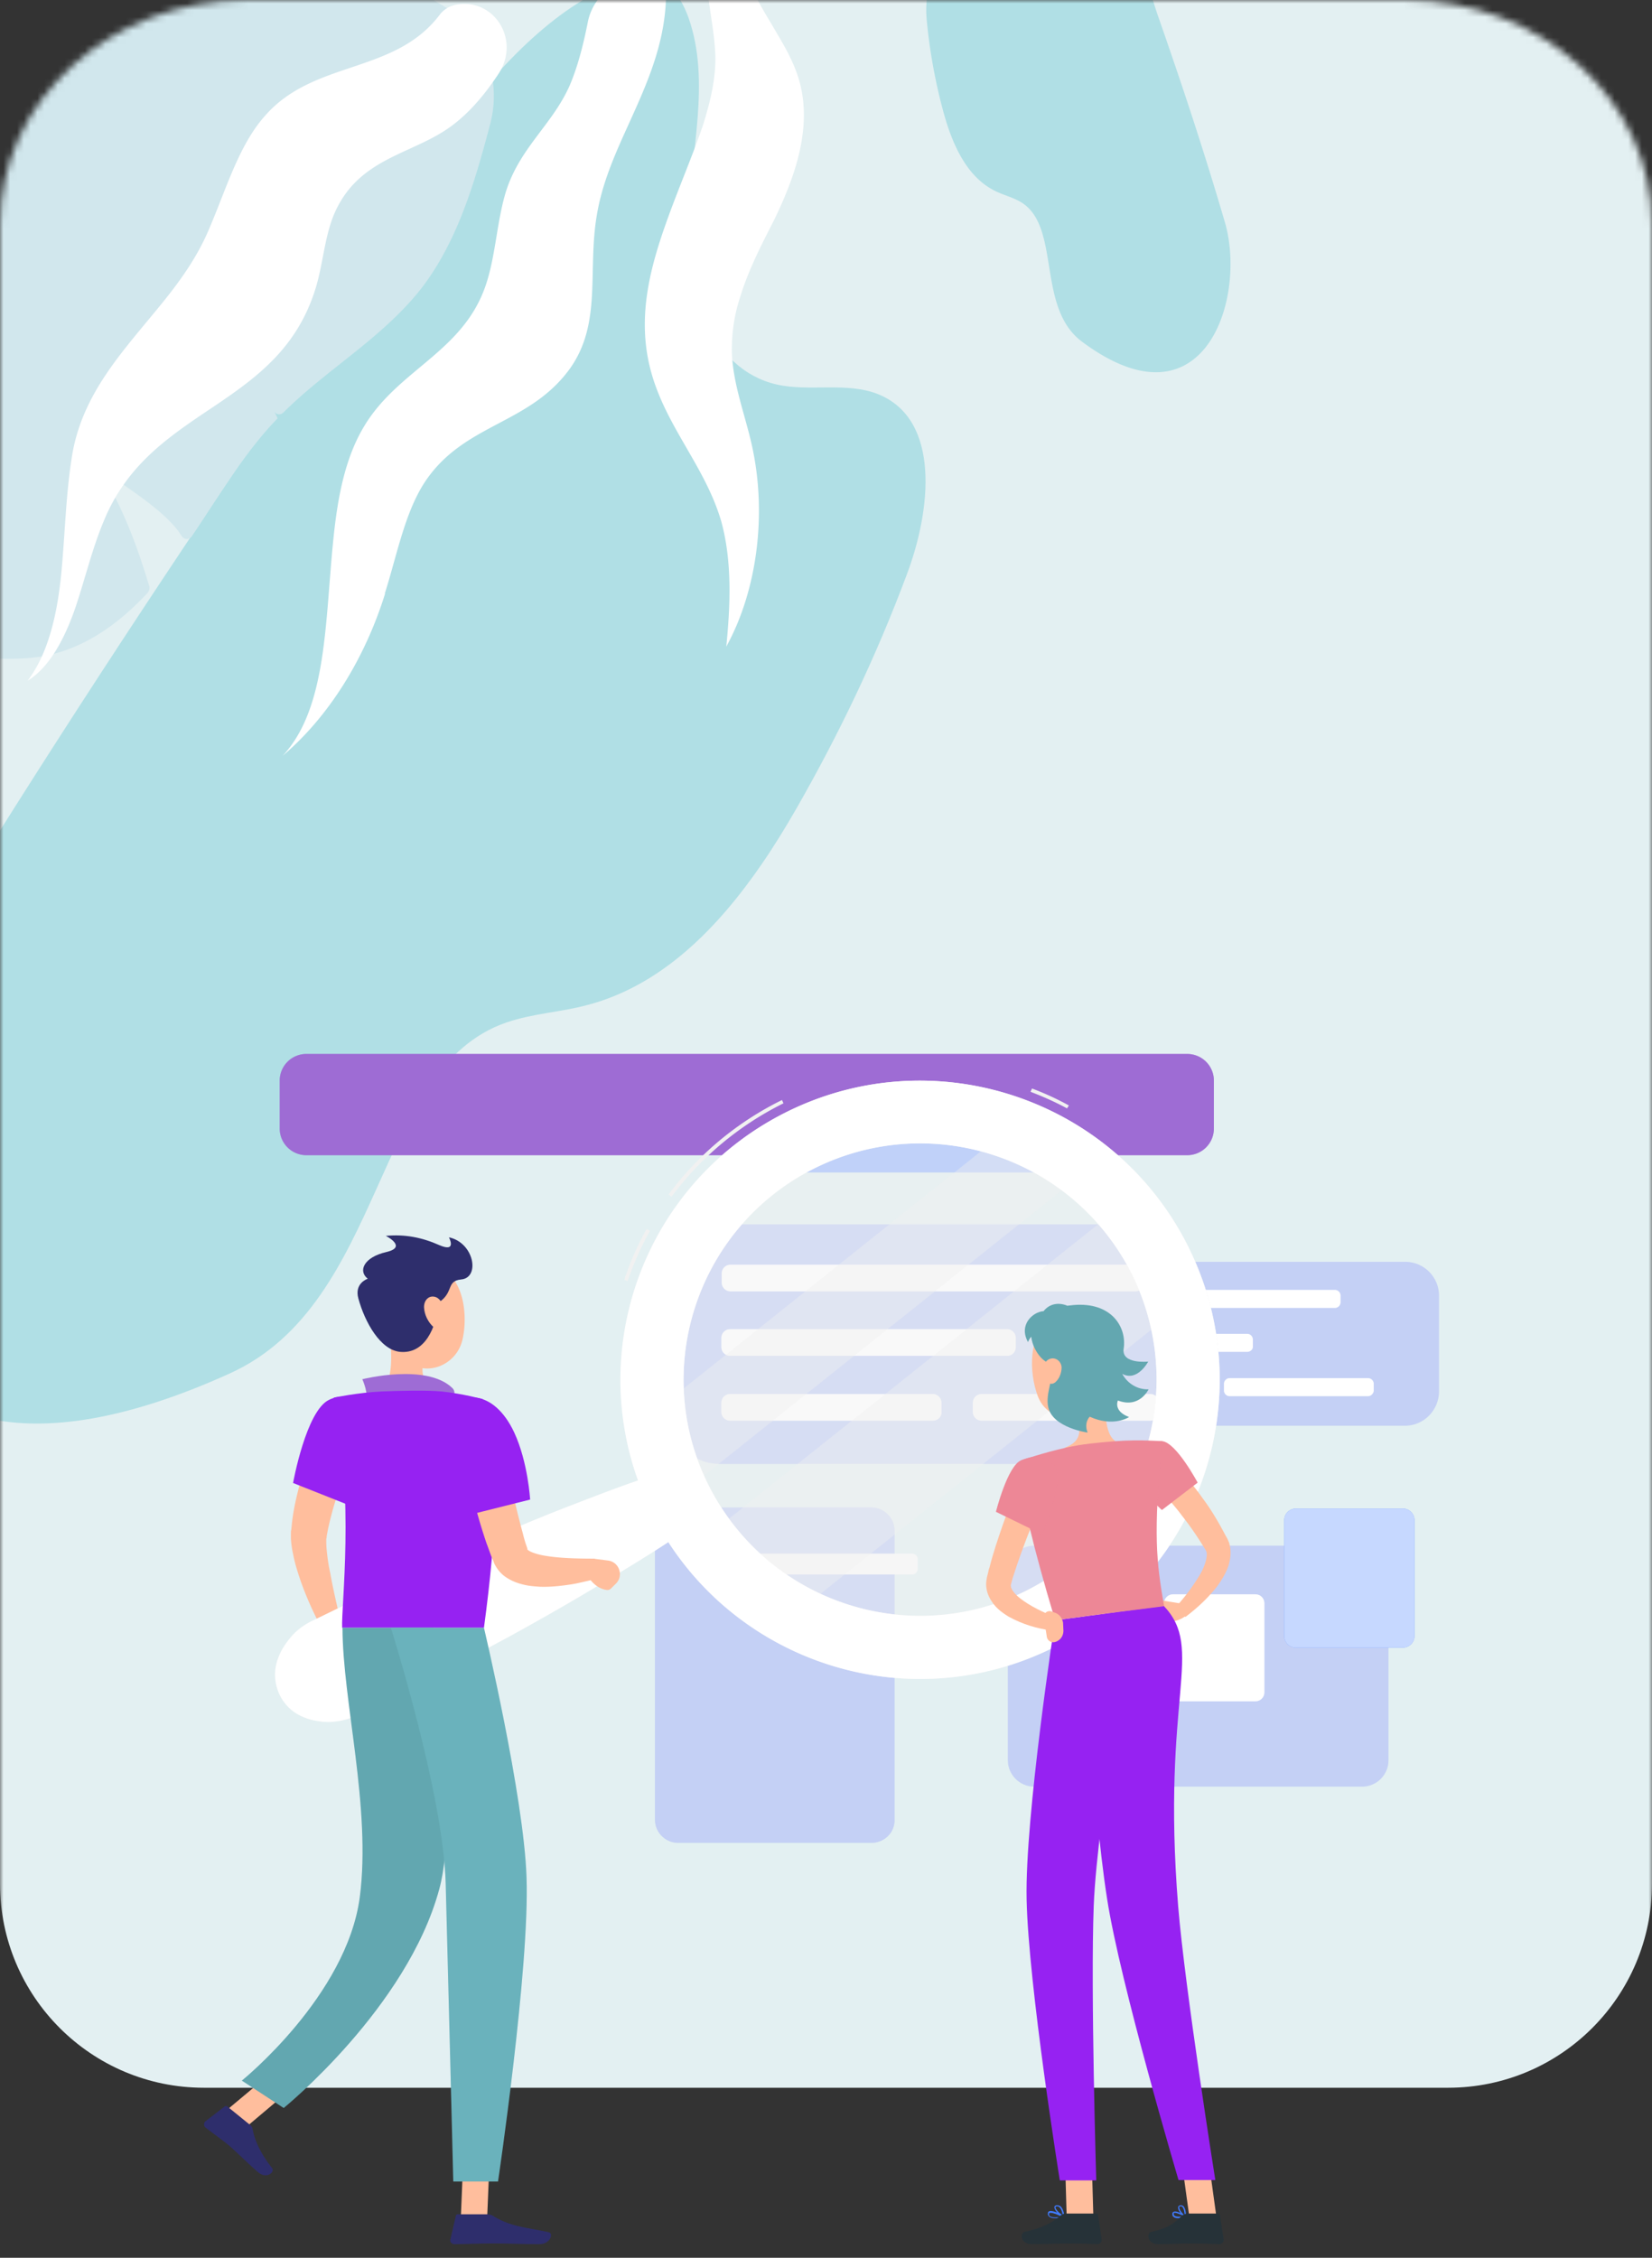<svg width="243" height="332" viewBox="0 0 243 332" fill="none" xmlns="http://www.w3.org/2000/svg"><rect x="0" y="0" width="243" height="332" fill="#333333" stroke="none"/><g clip-path="url(#search-with-filters__clip0)"><mask id="search-with-filters__a" maskUnits="userSpaceOnUse" x="0" y="0" width="243" height="478"><path d="M0 32.994C0 14.772 16.265 0 36.329 0H206.67C226.735 0 243 14.772 243 32.994v412.012C243 463.228 226.735 478 206.671 478H36.329C16.265 478 0 463.228 0 445.006V32.994z" fill="#fff"/></mask><g mask="url(#search-with-filters__a)"><path d="M0-3h243v280c0 16.569-13.431 30-30 30H30c-16.569 0-30-13.431-30-30V-3z" fill="#E3F0F2"/><path d="M88.183-1.331c3.039-1.558 6.775-2.59 9.595-.956 1.846 1.064 2.819 3.024 3.515 4.94 3.272 9.342.297 19.788-.115 29.873-.423 9.995 3.252 21.768 13.079 24.016 4.82 1.094 10.293-.43 14.942 1.436 9.211 3.748 7.776 17.074 4.145 26.616-4.418 11.815-9.874 23.256-16.192 34.294-1.545 2.683-3.253 5.489-5.073 8.128-6.516 9.497-14.791 17.914-25.672 20.766-3.913 1.063-8.03 1.235-11.907 2.57-19.651 6.722-17.733 41.204-40.69 51.607-61.217 27.74-64.434-29.672-47.022-58.433C2.817 117.049 19.731 91.158 37.12 65.46c1.808-2.73 3.834-5.87 5.824-9.281C54.957 36.253 70.166 7.604 88.183-1.331z" fill="#B0DFE5"/><path d="M62.091 42.257a35.515 35.515 0 01-1.545 1.866c-5.66 6.377-12.853 10.571-18.869 16.542-.434.41-1.077.321-1.363-.197.2.363.4.726.523 1.068l-.049.03c-4.922 5.082-8.57 11.392-12.575 17.297-.377.513-1.09.538-1.454-.002-.22-.28-.393-.592-.614-.872-1.575-2.017-3.74-3.667-5.954-5.287-2.825-2.007-5.64-3.88-7.29-6.269 4.517 6.39 7.003 12.928 9.046 19.741.122.342-.01.703-.198.96-4.262 4.6-9.37 8.265-15.375 9.35-4.87.869-9.873-.062-14.824.3-6.552.45-13.356 3.078-19.682 2.622-2.126-.142-4.197-.665-6.203-1.787-10.496-5.738-3.985-17.87 1.63-24.567 4.209-5.056 9.257-9.31 12.954-14.815a44.268 44.268 0 002.66-4.512 61.457 61.457 0 002.228-4.938 138.295 138.295 0 002.474-6.765l1.821-5.314c2.803-8.084 6.072-16.04 9.845-23.682 2.292-4.7 4.887-9.45 8.82-12.732 4.18-3.436 9.468-4.981 14.522-6.591a224.545 224.545 0 0012.104-4.391l.049-.03c4.256-1.741 8.944-1.382 12.915 1.027l17.81 10.736c5.665 3.446 8.388 10.534 6.598 17.221l-.02.083c-2.201 8.337-4.738 17.022-9.984 23.908zm-97.11 38.088c-.402.11-.746.324-1.005.694a1.662 1.662 0 00-.18 1.227c.073.372.38.809.7 1.028.318.22.785.348 1.186.238l.529-.12c.401-.11.745-.324 1.004-.694.209-.339.283-.803.18-1.227-.073-.373-.38-.81-.699-1.029-.32-.22-.786-.347-1.187-.237l-.529.12z" fill="#D1E7ED"/><path d="M159.225-24.127c-.879-.73-2.04-1.32-3.133-.922-.715.258-1.218.884-1.624 1.51-1.939 3.064-1.883 6.896-2.654 10.445-.759 3.518-3.052 7.406-6.551 7.588-1.716.087-3.414-.78-5.142-.414-3.427.745-4.147 5.489-3.789 9.045a80.237 80.237 0 002.341 12.974c.276 1.032.596 2.117.969 3.151 1.33 3.717 3.347 7.165 6.739 8.829 1.217.611 2.582.924 3.763 1.627 5.985 3.553 2.234 15.483 8.997 20.525 18.033 13.444 24.287-6.417 21.038-17.533-2.99-10.233-6.33-20.315-9.846-30.36a63.953 63.953 0 01-1.118-3.6c-2.233-7.697-4.753-18.639-9.99-22.865z" fill="#B0DFE5"/><path d="M97.973-1.523c.109 7.741-2.952 14.15-5.894 20.643-1.85 4.088-3.593 8.155-4.316 12.674-1.342 8.14.795 15.803-3.953 22.44-5.766 7.935-14.768 7.99-20.574 15.605-3.51 4.53-4.698 11.328-6.621 17.4l.013.106c-3.066 9.799-8.45 18.204-15.046 23.79 6.527-6.994 6.223-19.725 7.426-31.556.614-6.246 1.7-12.15 4.542-16.873 4.967-8.322 14.408-10.87 17.815-20.519 1.586-4.472 1.679-9.739 3.147-14.297 2.106-6.326 6.835-9.68 9.334-15.429 1.159-2.747 1.95-5.858 2.61-9.16.582-3.07 2.944-5.62 5.979-6.228l2.93-.588c1.36-.272 2.54.585 2.608 1.992zM66.326 18.588c-5.702 4.182-13.598 4.555-17.173 12.886-1.408 3.328-1.65 7.405-2.718 10.883-2.67 8.696-8.465 13.005-14.6 17.164-6.436 4.328-13.107 8.485-16.629 17.241-1.734 4.156-2.774 8.717-4.273 13.043-1.512 4.22-3.68 8.352-6.872 10.293 3.137-4.107 4.423-10.133 4.976-16.013.554-5.88.662-11.888 1.66-17.64 1.545-8.253 6.721-14.073 11.662-20.063 3.267-3.915 6.416-7.917 8.477-12.899 2.492-5.83 4.367-12.299 8.236-16.552 7.241-8.19 19.11-5.977 25.721-14.912.562-.656 1.36-1.141 2.198-1.308 5.655-1.125 9.66 5.155 6.316 10.175-2.077 3.135-4.325 5.759-6.98 7.702zM117.697 12.366c1.75 6.909-.99 14.155-3.894 20.114-1.811 3.546-3.714 7.219-4.931 11.196-.855 2.587-1.261 5.305-1.22 8.155.171 4.693 1.92 9.074 2.932 13.6 2.267 10.105.801 21.386-3.751 29.65.612-6.167.867-12.592-.745-18.43-2.496-8.52-8.77-14.535-10.662-23.395-1.608-7.487.395-14.587 2.951-21.577 1.596-4.382 3.508-8.827 4.999-13.188.997-3.165 1.861-6.523 1.856-9.93-.056-2.956-.651-5.916-1.036-8.918-.207-1.608.891-3.144 2.47-3.455 1.578-.312 3.084.49 3.803 1.887a61.1 61.1 0 002.952 5.352c1.529 2.666 3.402 5.484 4.276 8.939z" fill="#fff"/></g><g clip-path="url(#search-with-filters__clip1)"><path d="M206.684 209.65h-52.066a4.979 4.979 0 01-4.989-4.98v-14.143a4.978 4.978 0 014.989-4.979h52.066a4.978 4.978 0 014.989 4.979v14.143c-.053 2.755-2.282 4.98-4.989 4.98z" fill="#C4D0F5"/><path d="M196.334 192.328h-40.655a.838.838 0 01-.849-.847v-.954c0-.477.372-.847.849-.847h40.655c.478 0 .849.37.849.847v.954a.837.837 0 01-.849.847zM183.437 198.79h-27.758a.838.838 0 01-.849-.847v-.954c0-.477.372-.847.849-.847h27.758c.478 0 .849.37.849.847v.954c.053.476-.371.847-.849.847zM176.007 205.306h-20.328a.838.838 0 01-.849-.848v-.953c0-.477.372-.848.849-.848h20.328c.477 0 .849.371.849.848v.953c0 .424-.372.848-.849.848zM201.217 205.306h-20.328a.838.838 0 01-.849-.848v-.953c0-.477.372-.848.849-.848h20.328c.477 0 .849.371.849.848v.953c0 .424-.372.848-.849.848z" fill="#fff"/><g opacity=".5" fill="#fff"><path opacity=".5" d="M196.334 192.328h-40.655a.838.838 0 01-.849-.847v-.954c0-.477.372-.847.849-.847h40.655c.478 0 .849.37.849.847v.954a.837.837 0 01-.849.847zM183.437 198.79h-27.758a.838.838 0 01-.849-.847v-.954c0-.477.372-.847.849-.847h27.758c.478 0 .849.37.849.847v.954c.053.476-.371.847-.849.847zM176.007 205.306h-20.328a.838.838 0 01-.849-.848v-.953c0-.477.372-.848.849-.848h20.328c.477 0 .849.371.849.848v.953c0 .424-.372.848-.849.848zM201.217 205.306h-20.328a.838.838 0 01-.849-.848v-.953c0-.477.372-.848.849-.848h20.328c.477 0 .849.371.849.848v.953c0 .424-.372.848-.849.848z"/></g><path d="M164.967 215.265h-59.125c-4.033 0-7.27-3.284-7.27-7.257v-20.712c0-4.026 3.29-7.257 7.27-7.257h59.125c4.034 0 7.271 3.284 7.271 7.257v20.712c0 3.973-3.29 7.257-7.271 7.257z" fill="#C4D0F5"/><path d="M167.036 189.892h-59.602a1.29 1.29 0 01-1.274-1.272v-1.377a1.29 1.29 0 011.274-1.271h59.602c.69 0 1.274.582 1.274 1.271v1.377a1.29 1.29 0 01-1.274 1.272zM148.142 199.373h-40.761a1.29 1.29 0 01-1.274-1.271v-1.378a1.29 1.29 0 011.274-1.271h40.761c.69 0 1.274.583 1.274 1.271v1.378c0 .688-.531 1.271-1.274 1.271zM137.209 208.908h-29.828a1.29 1.29 0 01-1.274-1.271v-1.377a1.29 1.29 0 011.274-1.272h29.828c.69 0 1.274.583 1.274 1.272v1.377c.053.688-.531 1.271-1.274 1.271zM169.212 208.908h-24.839a1.29 1.29 0 01-1.273-1.271v-1.377a1.29 1.29 0 011.273-1.272h24.839c.69 0 1.274.583 1.274 1.272v1.377a1.29 1.29 0 01-1.274 1.271z" fill="#fff"/><g opacity=".5" fill="#fff"><path opacity=".5" d="M167.036 189.892h-59.602a1.29 1.29 0 01-1.274-1.272v-1.377a1.29 1.29 0 011.274-1.271h59.602c.69 0 1.274.582 1.274 1.271v1.377a1.29 1.29 0 01-1.274 1.272zM148.142 199.373h-40.761a1.29 1.29 0 01-1.274-1.271v-1.378a1.29 1.29 0 011.274-1.271h40.761c.69 0 1.274.583 1.274 1.271v1.378c0 .688-.531 1.271-1.274 1.271zM137.209 208.908h-29.828a1.29 1.29 0 01-1.274-1.271v-1.377a1.29 1.29 0 011.274-1.272h29.828c.69 0 1.274.583 1.274 1.272v1.377c.053.688-.531 1.271-1.274 1.271zM169.212 208.908h-24.839a1.29 1.29 0 01-1.273-1.271v-1.377a1.29 1.29 0 011.273-1.272h24.839c.69 0 1.274.583 1.274 1.272v1.377a1.29 1.29 0 01-1.274 1.271z"/></g><path d="M128.187 270.99H99.739c-1.857 0-3.396-1.536-3.396-3.39v-42.536c0-1.854 1.539-3.39 3.397-3.39h28.447c1.858 0 3.397 1.536 3.397 3.39V267.6c.053 1.854-1.486 3.39-3.397 3.39z" fill="#C4D0F5"/><path opacity=".4" d="M128.187 270.99H99.739c-1.857 0-3.396-1.536-3.396-3.39v-42.536c0-1.854 1.539-3.39 3.397-3.39h28.447c1.858 0 3.397 1.536 3.397 3.39V267.6c.053 1.854-1.486 3.39-3.397 3.39z" fill="#C4D0F5"/><path d="M126.914 228.984h-25.847a.613.613 0 01-.637-.636v-.954c0-.37.265-.635.637-.635h25.847c.371 0 .637.265.637.635v.954a.645.645 0 01-.637.636zM118.687 234.228h-17.62a.613.613 0 01-.637-.636v-.953c0-.371.265-.636.637-.636h17.62c.372 0 .637.265.637.636v.953a.645.645 0 01-.637.636zM126.914 239.526h-25.847a.613.613 0 01-.637-.636v-.954c0-.37.265-.635.637-.635h25.847c.371 0 .637.265.637.635v.954c0 .318-.319.636-.637.636zM110.673 244.769h-9.606a.613.613 0 01-.637-.636v-.953c0-.371.265-.636.637-.636h9.606c.372 0 .637.265.637.636v.953a.645.645 0 01-.637.636zM124.101 244.769h-9.607a.613.613 0 01-.637-.636v-.953c0-.371.266-.636.637-.636h9.607c.371 0 .637.265.637.636v.953a.613.613 0 01-.637.636zM126.914 250.067h-25.847a.613.613 0 01-.637-.636v-.954c0-.37.265-.635.637-.635h25.847c.371 0 .637.265.637.635v.954c0 .318-.319.636-.637.636zM126.914 255.31h-25.847a.612.612 0 01-.637-.635v-.901c0-.37.265-.635.637-.635h25.847c.371 0 .637.265.637.635v.954c0 .318-.319.582-.637.582zM122.349 260.608h-21.282a.613.613 0 01-.637-.636v-.954c0-.37.265-.635.637-.635h21.282c.372 0 .637.265.637.635v.954c-.053.318-.318.636-.637.636zM110.991 265.852h-9.924a.613.613 0 01-.637-.636v-.953c0-.371.265-.636.637-.636h9.924c.372 0 .637.265.637.636v.953c-.053.371-.318.636-.637.636z" fill="#C4D0F5"/><path d="M134.184 231.526h-28.872a.814.814 0 01-.796-.794v-1.483c0-.424.371-.795.796-.795h28.872c.425 0 .796.371.796.795v1.483a.814.814 0 01-.796.794z" fill="#FAFAFA"/><path d="M148.249 258.86v-27.704c0-2.119 1.751-3.867 3.874-3.867h48.245c2.123 0 3.874 1.748 3.874 3.867v27.704c0 2.119-1.751 3.867-3.874 3.867h-48.245c-2.123 0-3.874-1.748-3.874-3.867z" fill="#C4D0F5"/><path d="M188.904 240.585v-17.057c0-.953.796-1.695 1.699-1.695h15.763c.955 0 1.698.795 1.698 1.695v17.057c0 .953-.796 1.695-1.698 1.695h-15.763c-.903 0-1.699-.742-1.699-1.695z" fill="#407BFF"/><path opacity=".7" d="M188.904 240.585v-17.057c0-.953.796-1.695 1.699-1.695h15.763c.955 0 1.698.795 1.698 1.695v17.057c0 .953-.796 1.695-1.698 1.695h-15.763c-.903 0-1.699-.742-1.699-1.695z" fill="#fff"/><path d="M171.23 248.849v-13.084c0-.742.584-1.325 1.327-1.325h12.101c.743 0 1.327.583 1.327 1.325v13.084c0 .741-.584 1.324-1.327 1.324h-12.101c-.743 0-1.327-.636-1.327-1.324z" fill="#fff"/><path opacity=".3" d="M171.23 248.849v-13.084c0-.742.584-1.325 1.327-1.325h12.101c.743 0 1.327.583 1.327 1.325v13.084c0 .741-.584 1.324-1.327 1.324h-12.101c-.743 0-1.327-.636-1.327-1.324z" fill="#fff"/><path d="M41.145 165.948v-7.045a3.915 3.915 0 013.928-3.92h129.554a3.915 3.915 0 013.928 3.92v7.045a3.915 3.915 0 01-3.928 3.92H45.073a3.915 3.915 0 01-3.928-3.92z" fill="#9F6DD5"/><path opacity=".5" d="M41.145 165.948v-7.045a3.915 3.915 0 013.928-3.92h129.554a3.915 3.915 0 013.928 3.92v7.045a3.915 3.915 0 01-3.928 3.92H45.073a3.915 3.915 0 01-3.928-3.92z" fill="#9F6DD5"/><path d="M154.061 172.382v-5.138h-37.312v5.138h37.312z" fill="#407BFF"/><path opacity=".5" d="M154.061 172.382v-5.138h-37.312v5.138h37.312z" fill="#fff"/><path d="M53.034 211.239c-.477 1.059-1.008 2.225-1.433 3.337-.477 1.112-.902 2.278-1.326 3.39a49.622 49.622 0 00-2.017 6.834l-.16.847-.053.318c0 .106 0 .212-.053.318 0 .423 0 1.006.053 1.536.106 1.112.266 2.331.531 3.496.425 2.384 1.008 4.873 1.592 7.31l-2.706 1.059a48.88 48.88 0 01-3.238-7.204c-.425-1.271-.85-2.542-1.114-3.973-.16-.688-.266-1.43-.319-2.277v-.636c0-.212 0-.477.053-.636l.106-1.059c.16-1.377.425-2.755.743-4.079.319-1.324.69-2.595 1.062-3.867.424-1.271.849-2.542 1.38-3.761.265-.635.53-1.218.796-1.854.265-.635.53-1.218.849-1.854l5.254 2.755z" fill="#FFBE9D"/><path d="M50.062 237.936l2.07 2.012-4.511 2.119s-1.115-1.907-.319-3.655l2.76-.476z" fill="#E4897B"/><path d="M53.778 242.968l-3.822 1.589-2.335-2.49 4.511-2.119 1.646 3.02z" fill="#E4897B"/><path opacity=".4" d="M131.106 240.796c-20.964-2.33-36.09-21.188-33.755-42.165 2.335-20.923 21.23-36.02 42.247-33.69 20.965 2.331 36.091 21.189 33.755 42.166-2.388 20.976-21.282 36.02-42.247 33.689z" fill="#F1F1F1"/><path opacity=".4" d="M158.918 172.834l-58.117 46.35c-.265-.53-.477-1.059-.69-1.589a37.146 37.146 0 01-2.76-10.859l50.209-40.047c4.14 1.431 7.961 3.55 11.358 6.145zM172.292 193.175l-54.613 43.595c-5.254-2.702-9.713-6.621-13.162-11.283l59.655-47.568c3.821 4.344 6.634 9.535 8.12 15.256z" fill="#F1F1F1"/><path d="M92.31 188.355l-.478-.159a42.592 42.592 0 013.29-7.469l.478.265c-1.327 2.331-2.388 4.82-3.29 7.363zm6.475-12.395l-.425-.318c4.299-5.827 10.084-10.647 16.665-13.879l.213.477c-6.528 3.231-12.207 7.999-16.453 13.72zm58.169-12.978c-1.751-.954-3.556-1.748-5.36-2.437l.212-.477a41.713 41.713 0 015.414 2.49l-.266.424z" fill="#F1F1F1"/><path opacity=".3" d="M92.31 188.355l-.478-.159a42.592 42.592 0 013.29-7.469l.478.265c-1.327 2.331-2.388 4.82-3.29 7.363zm6.475-12.395l-.425-.318c4.299-5.827 10.084-10.647 16.665-13.879l.213.477c-6.528 3.231-12.207 7.999-16.453 13.72zm58.169-12.978c-1.751-.954-3.556-1.748-5.36-2.437l.212-.477a41.713 41.713 0 015.414 2.49l-.266.424z" fill="#F1F1F1"/><path d="M174.84 183.428c-10.774-21.771-37.205-30.723-59.019-19.97-20.274 10.012-29.456 33.478-21.972 54.243-3.556 1.218-7.06 2.595-10.509 3.92-5.042 1.96-9.978 4.078-14.914 6.25a522.938 522.938 0 00-14.702 6.728c-2.44 1.112-4.83 2.33-7.27 3.496-1.221.529-2.389 1.271-3.344 2.277-.478.53-.956 1.113-1.38 1.801a8.658 8.658 0 00-1.062 2.437c-.796 3.178.796 6.569 3.875 7.84.955.424 1.804.583 2.6.688.796.106 1.54.106 2.23 0 1.432-.158 2.706-.635 3.874-1.271 2.388-1.218 4.83-2.384 7.218-3.602 4.777-2.437 9.553-4.979 14.277-7.522 4.724-2.595 9.394-5.244 14.011-8.051 3.185-1.907 6.422-3.867 9.554-5.933 11.995 18.54 36.25 25.585 56.524 15.573 21.867-10.753 30.783-37.132 20.009-58.904zm-24.096 50.588c-17.249 8.475-38.054 1.43-46.599-15.786-8.492-17.162-1.433-37.98 15.816-46.508 17.249-8.476 38.054-1.431 46.599 15.785 8.439 17.216 1.38 38.033-15.816 46.509z" fill="#F1F1F1"/><path d="M174.84 183.428c-10.774-21.771-37.205-30.723-59.019-19.97-20.274 10.012-29.456 33.478-21.972 54.243-3.556 1.218-7.06 2.595-10.509 3.92-5.042 1.96-9.978 4.078-14.914 6.25a522.938 522.938 0 00-14.702 6.728c-2.44 1.112-4.83 2.33-7.27 3.496-1.221.529-2.389 1.271-3.344 2.277-.478.53-.956 1.113-1.38 1.801a8.658 8.658 0 00-1.062 2.437c-.796 3.178.796 6.569 3.875 7.84.955.424 1.804.583 2.6.688.796.106 1.54.106 2.23 0 1.432-.158 2.706-.635 3.874-1.271 2.388-1.218 4.83-2.384 7.218-3.602 4.777-2.437 9.553-4.979 14.277-7.522 4.724-2.595 9.394-5.244 14.011-8.051 3.185-1.907 6.422-3.867 9.554-5.933 11.995 18.54 36.25 25.585 56.524 15.573 21.867-10.753 30.783-37.132 20.009-58.904zm-24.096 50.588c-17.249 8.475-38.054 1.43-46.599-15.786-8.492-17.162-1.433-37.98 15.816-46.508 17.249-8.476 38.054-1.431 46.599 15.785 8.439 17.216 1.38 38.033-15.816 46.509z" fill="#fff"/><path d="M57.016 194.712c.583 2.86 1.114 8.052-.903 9.959 0 0 .796 2.913 6.104 2.913 5.838 0 2.76-2.913 2.76-2.913-3.185-.742-3.079-3.126-2.548-5.351l-5.413-4.608z" fill="#FFBE9D"/><path d="M53.724 206.153c.637-1.007-.424-3.338-.424-3.338s9.394-2.383 13.215 1.272c.796.741-.106 1.854-.106 1.854l-12.685.212z" fill="#9F6DD5"/><path opacity=".1" d="M53.724 206.153c.637-1.007-.424-3.338-.424-3.338s9.394-2.383 13.215 1.272c.796.741-.106 1.854-.106 1.854l-12.685.212z" fill="#9F6DD5"/><path d="M67.79 326.027h3.873l.372-9.006h-3.874l-.372 9.006zM33.025 310.559l3.238 2.172 7.218-6.092-3.238-2.118-7.218 6.038z" fill="#FFBE9D"/><path d="M36.847 312.519l-3.397-2.754a.323.323 0 00-.424 0l-2.813 2.172c-.266.212-.266.688 0 .9 1.22.954 1.804 1.325 3.343 2.543.903.742 3.185 3.019 4.459 4.079 1.22 1.006 2.441-.053 2.016-.636-1.91-2.384-2.653-4.45-2.866-5.721a1.046 1.046 0 00-.318-.583zM71.61 325.604h-4.245c-.16 0-.319.105-.319.264l-.796 3.444c-.106.37.213.688.584.688 1.54 0 3.768-.106 5.679-.106 2.282 0 4.193.106 6.846.106 1.593 0 2.07-1.589 1.38-1.748-3.025-.689-5.52-.742-8.173-2.384a1.834 1.834 0 00-.955-.264z" fill="#2E2E6C"/><path d="M48.417 205.835c-3.397 1.589-5.308 12.237-5.308 12.237l8.28 3.284s1.858-4.397 2.919-9.111c1.115-4.927-2.441-8.105-5.891-6.41z" fill="#9622F2"/><path d="M70.974 205.729s4.14 4.661.212 33.637H50.328c-.16-3.179 1.858-18.805-1.22-33.849 0 0 3.555-.742 7.005-.901 2.654-.105 6.528-.211 8.864 0 3.078.318 5.997 1.113 5.997 1.113z" fill="#9622F2"/><path fill-rule="evenodd" clip-rule="evenodd" d="M75.007 217.648c-.583-2.595-1.114-5.191-1.645-7.787l-5.785 1.007c.478 2.701 1.062 5.35 1.698 8.051a85.58 85.58 0 002.283 7.999c.132.344.252.675.371 1.006.12.332.24.663.372 1.007l.212.477.106.265c.053.158.106.317.213.476a5.03 5.03 0 001.326 1.589c1.009.742 1.964 1.06 2.813 1.272.85.212 1.645.265 2.442.318 1.539.053 2.972-.106 4.405-.318.743-.106 1.433-.265 2.123-.424.314-.072.628-.145.942-.222.96 1.166 1.949 1.403 2.446 1.442.213.016.409-.083.56-.233l.7-.693c1.184-1.171.502-3.192-1.15-3.405l-1.954-.253-.005-.026h-.197l-.003-.001-.022.001c-2.485-.004-5.151-.065-7.368-.477a9.078 9.078 0 01-1.539-.424c-.424-.159-.743-.37-.796-.476-.047-.048-.01-.053.036-.016l.017.069v-.053l-.017-.016-.036-.143-.16-.477c-.211-.583-.37-1.218-.53-1.854-.69-2.49-1.274-5.085-1.858-7.681z" fill="#FFBE9D"/><path d="M65.773 208.59c-1.115 3.549 3.343 14.143 3.343 14.143l8.864-2.224s-.319-5.509-2.336-9.853c-3.078-6.621-8.544-6.357-9.871-2.066z" fill="#9622F2"/><path d="M57.227 191.639c.213 3.866.16 6.144 2.123 8.104 2.92 2.967 7.696 1.219 8.651-2.648.85-3.444.319-9.164-3.45-10.701a5.307 5.307 0 00-7.324 5.245z" fill="#FFBE9D"/><path d="M52.716 190.95c.956 3.496 3.238 7.575 6.157 7.84 3.609.318 5.254-3.443 5.732-7.31 2.176-1.483 1.008-3.125 3.237-3.337 2.813-.265 1.911-5.403-1.804-6.198 0 0 1.22 2.278-1.38 1.166-2.6-1.166-5.148-1.642-7.908-1.378 0 0 3.29 1.642.053 2.384-3.238.742-4.193 2.755-2.707 3.92 0 0-2.017.636-1.38 2.913z" fill="#2E2E6C"/><path d="M62.375 192.274c.053 1.007.531 1.96 1.115 2.596.85.953 1.751.371 1.91-.795.16-1.006-.159-2.754-1.167-3.284-1.062-.477-1.91.371-1.858 1.483z" fill="#FFBE9D"/><path d="M63.809 239.366s3.821 27.492.796 38.457c-4.724 17.428-22.875 32.154-22.875 32.154l-6.157-4.026s15.445-12.448 17.355-27.015c1.699-13.084-2.547-28.923-2.547-39.57h13.428z" fill="#63A7B0"/><path opacity=".1" d="M63.809 239.366s3.821 27.492.796 38.457c-4.724 17.428-22.875 32.154-22.875 32.154l-6.157-4.026s15.445-12.448 17.355-27.015c1.699-13.084-2.547-28.923-2.547-39.57h13.428z" fill="#63A7B0"/><path d="M71.186 239.366s5.892 24.844 6.263 36.709c.478 13.296-4.193 44.708-4.193 44.708h-6.581s-.796-31.624-1.115-43.754c-.318-13.19-8.067-37.663-8.067-37.663h13.693z" fill="#6AB2BC"/><path opacity=".1" d="M71.186 239.366s5.892 24.844 6.263 36.709c.478 13.296-4.193 44.708-4.193 44.708h-6.581s-.796-31.624-1.115-43.754c-.318-13.19-8.067-37.663-8.067-37.663h13.693z" fill="#6AB2BC"/><path d="M172.77 215.477c.478.423.796.794 1.168 1.165.371.371.743.794 1.061 1.218.69.795 1.327 1.642 1.964 2.543 1.274 1.695 2.335 3.549 3.344 5.456l.212.371c.106.212.159.371.265.582.107.424.213.795.213 1.219.053.794-.106 1.483-.266 2.119-.424 1.271-1.061 2.224-1.698 3.125-1.38 1.748-2.919 3.178-4.671 4.502l-1.326-1.536c.637-.741 1.273-1.483 1.857-2.277a30.987 30.987 0 001.592-2.384 8.313 8.313 0 00.956-2.331c.053-.371.106-.689.053-.9 0-.106-.053-.212-.106-.318 0-.053-.053-.106-.053-.106l-.16-.265c-1.008-1.642-2.123-3.284-3.343-4.82-.584-.795-1.221-1.537-1.858-2.278l-.955-1.113c-.319-.317-.69-.741-.956-1.006l2.707-2.966z" fill="#FFBE9D"/><path d="M173.513 235.764l-3.981-.636 2.07 3.443s2.548-.106 3.291-1.589l-1.38-1.218z" fill="#FFBE9D"/><path d="M166.613 236.717l1.911 2.808 3.131-.901-2.07-3.496-2.972 1.589z" fill="#E4897B"/><path d="M173.353 326.186c-.318 0-.583-.053-.743-.212-.159-.106-.159-.265-.159-.477 0-.159.106-.212.212-.265.478-.212 1.646.583 1.805.636.053 0 .053.053.053.106s-.053.053-.053.053a4.049 4.049 0 01-1.115.159zm-.53-.795h-.106c-.054 0-.054.053-.054.106 0 .159 0 .265.107.318.212.159.743.212 1.433.053-.531-.212-1.115-.477-1.38-.477z" fill="#407BFF"/><path d="M174.362 326.08s-.053 0 0 0c-.425-.212-1.168-1.059-1.062-1.536 0-.106.106-.212.319-.265.159 0 .265 0 .424.106.425.371.425 1.536.425 1.589 0 0 0 .053-.106.106.053 0 0 0 0 0zm-.69-1.642c-.159 0-.212.053-.212.106-.054.265.371.901.796 1.218 0-.37-.107-1.006-.372-1.271-.053 0-.106-.053-.212-.053zM155.256 326.186c-.372 0-.743-.053-.956-.265-.106-.106-.212-.265-.159-.476 0-.106.053-.212.159-.265.478-.265 2.07.529 2.229.635.053 0 .053.053.053.106s-.053.053-.053.053c-.371.159-.849.212-1.273.212zm-.743-.794c-.053 0-.16 0-.16.053-.053 0-.053.053-.053.106 0 .105 0 .211.106.317.266.212.903.265 1.752.106-.531-.318-1.221-.582-1.645-.582z" fill="#407BFF"/><path d="M156.476 326.08c-.531-.212-1.433-1.059-1.38-1.536 0-.106.106-.265.372-.265.212 0 .371.053.53.159.478.424.584 1.483.584 1.536 0 .053 0 .053-.053.106h-.053zm-.955-1.642h-.053c-.16 0-.16.106-.213.106-.053.265.584.954 1.062 1.218-.053-.317-.16-.953-.531-1.218a.405.405 0 00-.265-.106z" fill="#407BFF"/><path d="M162.739 203.293c-.159 2.384-.584 7.257 1.274 8.581 0 0-.319 2.437-4.671 3.02-4.776.635-2.6-2.066-2.6-2.066 2.547-.954 2.229-2.861 1.539-4.662l4.458-4.873zM160.828 325.974H156.9l-.265-9.217h3.927l.266 9.217zM178.926 325.974h-3.98l-1.274-9.217h3.98l1.274 9.217z" fill="#FFBE9D"/><path d="M174.681 325.497h4.458c.159 0 .318.106.318.265l.531 3.549c.053.371-.265.689-.637.689-1.539-.053-2.282-.106-4.299-.106-1.22 0-2.972.106-4.67.106-1.646 0-1.752-1.642-1.062-1.801 3.132-.689 3.609-1.59 4.671-2.49.212-.106.477-.212.69-.212zM156.742 325.497h4.458c.159 0 .318.106.318.265l.531 3.549c.053.371-.265.689-.637.689-1.539-.053-2.282-.106-4.299-.106-1.22 0-3.715.106-5.36.106-1.646 0-1.752-1.642-1.062-1.801 3.132-.689 4.352-1.59 5.414-2.49.159-.106.371-.212.637-.212z" fill="#263238"/><path d="M162.792 198.366c.265 3.92.477 5.562-1.221 7.84-2.548 3.39-7.483 2.86-8.916-.9-1.274-3.391-1.54-9.27 2.123-11.283 3.556-2.013 7.748.423 8.014 4.343z" fill="#FFBE9D"/><path d="M165.074 202.021c2.229 1.219 3.821-1.801 3.821-1.801s-3.981.424-3.609-1.907c.478-3.125-1.751-6.886-7.377-6.409-.319.053-.637.053-.903.106-1.114-.477-2.547-.424-3.503.794-1.592.106-3.715 2.013-2.282 4.556 0 0 .106-.424.478-.795.106 1.484 1.433 3.814 3.025 3.973.372 2.013-1.008 4.344-.531 6.41.69 3.019 5.786 3.708 5.786 3.708-.584-1.483.318-2.331.318-2.331 3.45 1.589 5.785.053 5.785.053-2.388-.9-1.645-2.437-1.645-2.437 3.184 1.219 4.511-1.642 4.511-1.642-1.698.053-3.131-.9-3.874-2.278z" fill="#63A7B0"/><path d="M156.157 201.068c0 .794-.318 1.589-.796 2.066-.69.741-1.539.212-1.804-.689-.212-.847-.106-2.225.796-2.595.902-.371 1.751.317 1.804 1.218z" fill="#FFBE9D"/><path d="M159.448 237.724s1.009 26.168 3.397 41.476c1.911 12.396 10.509 41.371 10.509 41.371h5.413s-4.458-28.022-5.466-40.258c-2.495-31.041 3.98-37.716-2.123-44.178l-11.73 1.589z" fill="#9622F2"/><path d="M155.202 238.254s-4.458 28.922-4.193 41.053c.266 12.607 4.883 41.317 4.883 41.317h5.361s-.849-27.969-.372-40.364c.531-13.455 6.051-43.542 6.051-43.542l-11.73 1.536z" fill="#9622F2"/><path d="M170.965 211.927c2.07.212 5.201 6.092 5.201 6.092l-5.254 4.026s-4.352-3.814-3.821-5.933c.584-2.225 1.857-4.396 3.874-4.185z" fill="#ED8796"/><path opacity=".1" d="M170.965 211.927c2.07.212 5.201 6.092 5.201 6.092l-5.254 4.026s-4.352-3.814-3.821-5.933c.584-2.225 1.857-4.396 3.874-4.185z" fill="#ED8796"/><path d="M153.451 220.084c-1.539 3.814-3.132 7.681-4.352 11.548-.106.265-.16.477-.213.689l-.159.583c-.053.158-.053.317 0 .529.106.424.69 1.113 1.38 1.642 1.433 1.113 3.344 2.013 5.148 2.755l-.477 1.96c-2.229-.318-4.299-.901-6.422-2.066-1.009-.636-2.123-1.377-2.866-2.914-.372-.741-.531-1.695-.372-2.542 0-.106.053-.212.053-.318l.053-.212.106-.424c.053-.264.107-.529.213-.794.53-2.119 1.22-4.132 1.91-6.145s1.486-3.973 2.336-5.933l3.662 1.642z" fill="#FFBE9D"/><path d="M150.213 214.735s-1.804.9 4.989 23.519c6.369-.848 12.95-1.695 16.029-2.066-1.115-6.462-1.646-10.488-.266-24.261 0 0-3.449-.265-6.899 0-2.707.212-4.936.424-7.271.954-3.132.688-6.582 1.854-6.582 1.854z" fill="#ED8796"/><path opacity=".1" d="M150.213 214.735s-1.804.9 4.989 23.519c6.369-.848 12.95-1.695 16.029-2.066-1.115-6.462-1.646-10.488-.266-24.261 0 0-3.449-.265-6.899 0-2.707.212-4.936.424-7.271.954-3.132.688-6.582 1.854-6.582 1.854z" fill="#ED8796"/><path d="M150.213 214.734c-2.017.795-3.715 7.575-3.715 7.575l6.847 3.337s3.29-8.316 1.804-9.958c-1.486-1.642-2.654-1.854-4.936-.954z" fill="#ED8796"/><path opacity=".1" d="M150.213 214.734c-2.017.795-3.715 7.575-3.715 7.575l6.847 3.337s3.29-8.316 1.804-9.958c-1.486-1.642-2.654-1.854-4.936-.954z" fill="#ED8796"/><path d="M155.308 237.194l-.584-.211c-.637-.265-1.274.264-1.167.953l.424 2.755a.955.955 0 001.274.741c.212-.053.371-.159.584-.318.371-.317.584-.794.584-1.324l-.053-1.165c-.107-.636-.478-1.166-1.062-1.431z" fill="#FFBE9D"/></g></g><defs><clipPath id="search-with-filters__clip0"><path fill="#fff" d="M0 0h243v332H0z"/></clipPath><clipPath id="search-with-filters__clip1"><path fill="#fff" transform="translate(30 133)" d="M0 0h183v197H0z"/></clipPath></defs></svg>